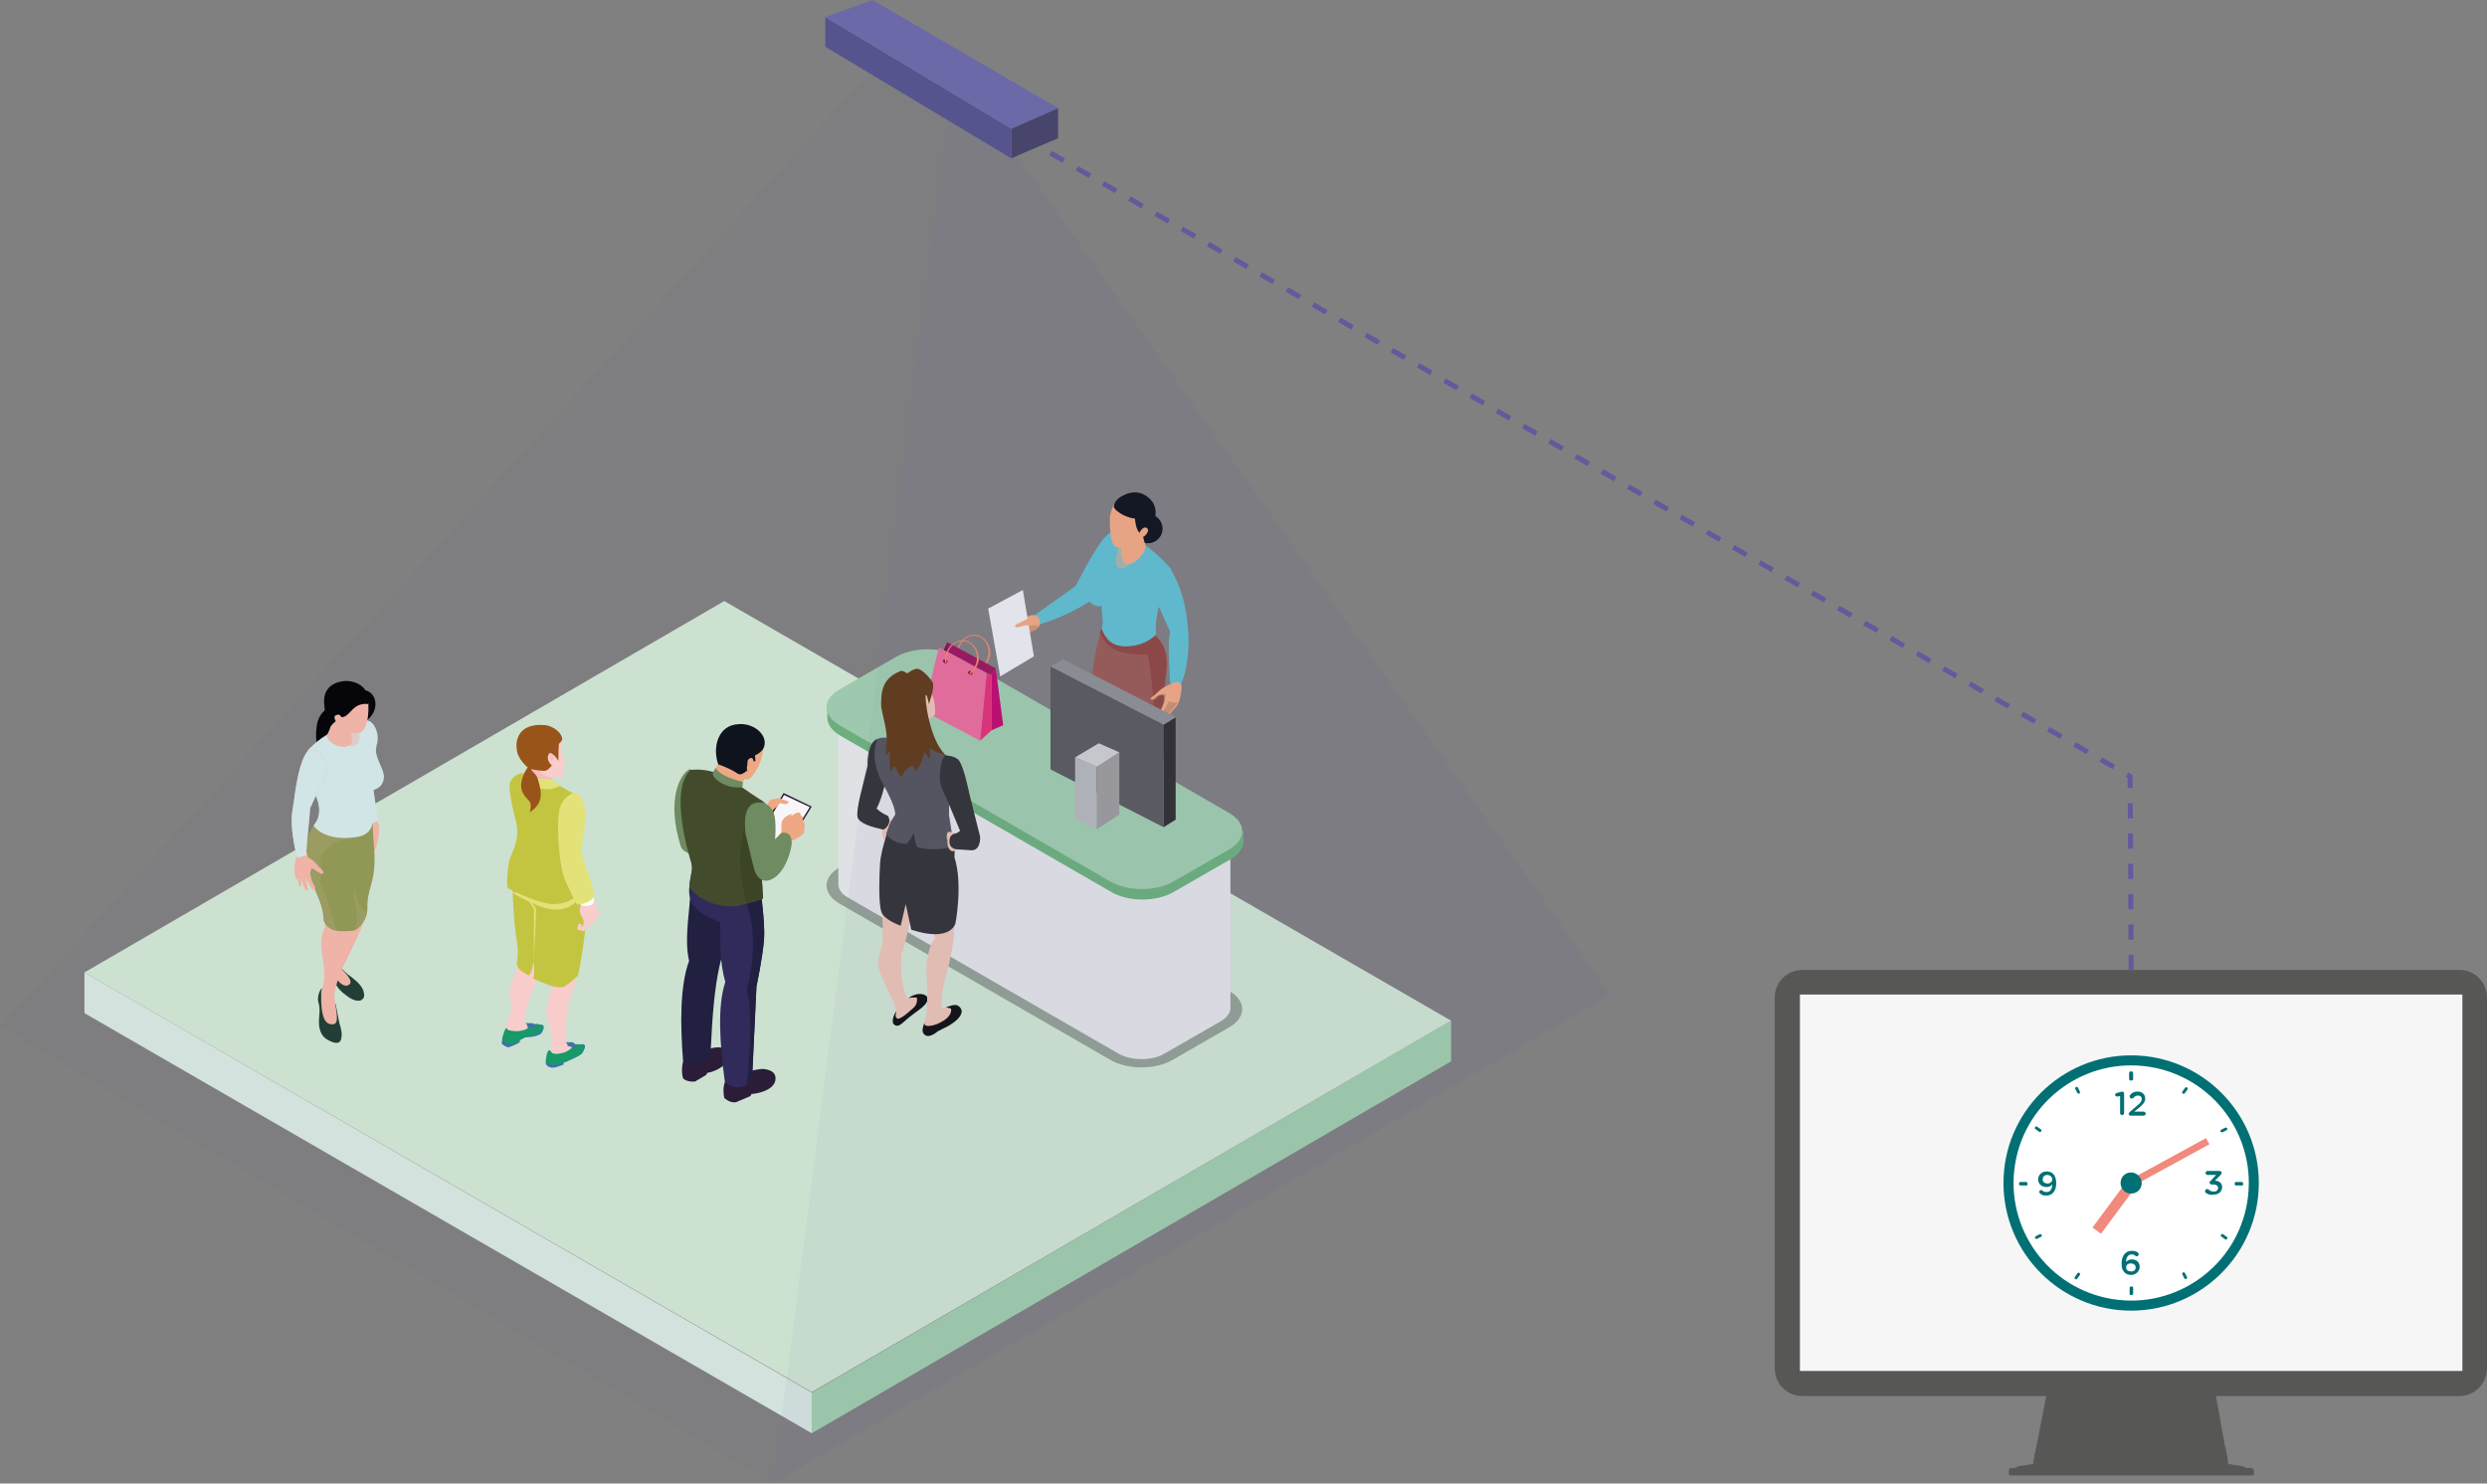 <svg xmlns="http://www.w3.org/2000/svg" xmlns:xlink="http://www.w3.org/1999/xlink" viewBox="0 0 494.8 295.2"><rect x="0" y="0" width="494.8" height="295.2" fill="#808080" stroke="none"/><style>.AT{fill:#f6ac82}.AU{enable-background:new}.AV{fill:#f7b8a8}.AW{fill:#020203}.AX{fill:#f8cdcc}.AY{fill:#f0c7b5}.AZ{fill:#e2e279}.Aa{fill:#0c1017}.Ab{fill:#313134}.Ac{fill:#d7ecea}.Ad{fill:#f6bbba}</style><path d="M288.7 203.1v8.1l-127.2 74v-8.1z" fill="#a2d0ad"/><path d="M161.5 277.1v8.1L16.8 201.6v-8.1z" fill="#d9e9e1"/><path d="M288.7 203.1L161.5 277 16.8 193.5l127.3-73.9z" fill="#d3e8d4"/><path d="M229.9 173c-2.3-.1-1.8-4.1-1.2-6.2.2-.8 1.2-1.1 1.9-.9.8.2 1.2 1.7 1.2 2.5 0 .7.8 4.7-1.9 4.6z" fill="#7b539e"/><path d="M228.6 168.9c-.4-3.3 3.2-3.6 2.8 0-.1 1-.7 1.7-1.4 1.7-.9 0-1.3-1-1.4-1.7zm-10.7-1.3c-1 .8-2.3 1.2-3.6 1.2-.2 0-.4 0-.5-.2-.2-.2 0-.5.1-.8 1.2-1.9 3.4-3.5 4.3-5.6.1-.2.2-.5.4-.6.3-.2.7-.2 1.1-.3.3-.1.7-.3 1-.1s.3.5.4.9c.1.3.2 1.2.4 1.5s.2.7.1 1.1-.5.7-.9.9-.8.3-1.2.5c-.6.4-1.1 1-1.6 1.5z" class="AT"/><path d="M213.8 168.6c.1.1.3.2.5.2 1.3 0 2.5-.4 3.6-1.2.6-.5 1.1-1.1 1.8-1.4.4-.2.8-.3 1.2-.5s.7-.5.9-.9c.1-.3 0-.7-.1-1.1-.1-.3-.2-1.1-.3-1.4v-.1c-.1-.3-.1-.7-.4-.9s-.7.1-1 .1c-.4.1-.8 0-1.1.3-.2.2-.3.4-.4.6-.4.8-1 1.4-1.6 2.1-1 .9-2 2.3-2.8 3.5-.3.2-.5.5-.3.7z" fill="#7b539e"/><g class="AT"><path d="M216 165.5c0 .1 0 .3.1.3.1.1.2.1.3.1 1.1-.1 2.1-.8 3-1.5.5-.4.9-.8 1.3-1.2.2-.3.4-.6.5-.9v-.1c-.1-.3-.1-1-.4-1.1-.3-.2-.7 0-1.1.1s-.9-.1-1.2.1c-.2.2-.1.7-.2.9-.4.8-1 1.6-1.6 2.3-.2.3-.4.5-.5.8-.1-.1-.2 0-.2.2z"/><path d="M217 142.4c0 .5.1 1.1.1 1.8l.1 2c0 .6.1 1.2.1 1.8l.9 14c.6 1.1 2.7 1.3 2.9 0 .2-4.1 1-7.7 1.5-11 .2-1.1.3-2.2.4-3.3.1-.9.1-1.8.1-2.7v-.1c0-.8-.1-1.5-.2-2.2 0-.2-.1-.4-.1-.7l-4.8-3.1c.1.2-1 3.4-1 3.5z"/><use xlink:href="#B"/></g><use xlink:href="#B" fill="#f9ba7f"/><path d="M224.4 145.3c0 .2.1.4.1.6l.6 2.5c0 .2.1.3.2.5l.4 1.9.2.8c1.8 0 3.6-.3 5.4-1.2-.1-.4-.1-.9-.2-1.3-.1-.6-.2-1.3-.4-1.9 0-.2 0-.4.1-.7v-.2l-6.4-1zm-7.3-1.1l.1 2c0 .6.1 1.2.1 1.8 1.2 1.3 3.1 2.5 5.3 3.1.2-1.1.3-2.2.4-3.3.1-.9.1-1.8.1-2.7l-6-.9z" class="AT"/><path d="M217.3 145.9c.7 2 10.6 5.9 13.7 2.9l.9-13.6c.8-4.5.1-6.8-2.2-8.9-.3-.3-.6-.5-.9-.8l-6.9-.3-2.7-.1c-2.4 7.4-2.5 15.6-1.9 20.8z" fill="#9b5b53"/><path d="M219.1 125.1c.7 1.6 1.5 2.8 3.3 3.2s5.2.1 7.2-2.1c2.3 2.2 3 4.5 2.2 8.9l-.9 13.6c-.3.3-.8.6-1.5.9.6-4.7-.1-15.7-1.1-19.4-5.7.2-8.1-1.1-9.5-4.3l.3-.8z" fill="#914640"/><path d="M225.5 105.2c0 1.6 1.3 2.9 2.9 2.9s2.9-1.3 2.9-2.9-1.3-2.9-2.9-2.9-2.9 1.3-2.9 2.9z" class="Aa"/><g fill="#60c2d3"><path d="M205.6 122.6l.9 1.7 1-.3c3.1-1 6.2-2.4 9.2-4.3l4.9-6 .9-1.1-.8-6.9c-1.9 0-4.7 5.2-7.7 10.9l-8.4 6z"/><path d="M207.5 124c3.1-1 6.2-2.4 9.2-4.3l4.9-6c-.2-.6-.8-2-.8-1.9.1.4-4.7 7.1-4.7 7.4l-8.6 4.8z"/></g><path d="M200.2 127.2c-.1.4 0 .6.5.4l.4-.2c-.1.2 0 .2.3.2h.1l4.6-2.3c.5-.3.7-.6.8-.9.1-.4 0-.8-.1-1.2 0 0-.9-1.9-3.2.1l-2.4 2-.1.1c-.3.2-.4.3-.4.3-.3.3-.3.6 0 .7l-.5.4c-.2.1-.3.3 0 .4z" class="AT"/><path d="M201.1 125.3l.4 2.3h.1l4.6-2.3c.5-.3.7-.6.8-.9-1 .4-1.5-.2-1.9-.9-.5-.7-3.3 1.4-3.9 1.8h-.1z" opacity=".15" fill="#1e1e1c" class="AU"/><path d="M203.5 117.4l2.2 13.2-6.7 4-2.4-13.5z" fill="#f1f2f4"/><path d="M206.4 124s-.9.8-2.3.4l-1.4.4c-1 .2-.9-.5-.2-.7 0 0 2-.9 2.6-1.5l1.3 1.4z" class="AT"/><g fill="#60c2d3"><path d="M216.2 118.2c0 1.4 1.3 2.7 3 2.4v.4c0 .9.2 1.9.2 2.8v.3c0 .2 0 .5-.1.7 0 .1 0 .2-.1.3.7 1.6 1.6 2.9 3.3 3.3.5.1 1 .2 1.6.2 1.8 0 4.2-.6 5.8-2.3-.3-2.5.5-5.7 1.4-8.4l1.6-4.7c-1.6-2-3.6-3.7-5.7-5.2-2.1-1.4-3-3.3-5.4-2.4s-2.7 5.6-3.5 7.5c-.9 1.8-2.1 3.1-2.1 5.1z"/><path d="M219.3 124.7c0 .1 0 .2-.1.3.9 2.6 2.6 3.8 5 3.5 1.8 0 4.2-.6 5.8-2.3-.3-2.5.5-5.7 1.4-8.4l-2.2-.6-2.3 3.7c-1.8 3.1-6.5 2.5-6.7-.7l-.9.2v.3c0 1.2.2 2.1.2 2.8v.3c-.1.5-.2.7-.2.9z"/><path d="M232.9 113.2c2 3.4 3.1 7.3 3.4 11.5.5 3.1 0 8.8-1.5 11.8-.4-.4-1-.6-2-.5-.2-4.1-.5-8.2 0-10.3l-3.1-6.9c-2.1-4.8 1.4-7.9 3.2-5.6z"/></g><path d="M229.1 139.2c.2.1.4.1.7-.1.5-.6 1.1-1 1.8-.7.1.2.1.5.1.9v.1c-.2.8-.7 1.8-1.2 2.8-.1.2 0 .3.1.4s.3.1.5 0c0 .3.3.4.6.1l.4-.4c0 .3.4.2.5 0l.7-.9c.5-.4.9-1 1.2-1.6 0-.1.1-.2.1-.3.3-1 .5-2 .5-3-.2-.8-1-1-2-.5l-1.2.6c-1.1.5-1.6 1.3-2.8 2.2-.3.1-.2.3 0 .4z" class="AT"/><path d="M230.4 142.5c.1.1.3.1.5 0 0 .3.3.4.6.1l.4-.4c0 .3.4.2.5 0l.7-.9c.5-.4.9-1 1.2-1.6-.6.2-1.1.1-1.7-.2-.6 1.2-1.5 2.7-2.2 3zm-1.3-3.3c.2.1.4.1.7-.1.5-.6 1.1-1 1.8-.7.1.2.1.5.1.9l.3-1.2c-1.4-.4-2.3.8-2.9 1.1z" opacity=".15" class="AW AU"/><path d="M217.7 120.4c-.3-.1-.6-.4-1-.7.3.3.6.6 1 .7z" opacity=".1" fill="#1e1e1c" class="AU"/><g class="AT"><path d="M226.9 104.9l1 3.7c.2 1.3-2.1 3.8-3.7 3.7-1.1-.2-1.1-2.4-1.2-3.7l3.9-3.7z"/><path d="M226.7 104.9c0 3.7-1.7 9-4 8.1-1.6-.6 0-3.3 0-5.9l4-2.2z" opacity=".5" class="AU"/><path d="M226.5 106.6c-1.1 1.4-2.3 2.6-4.3 2.3-.7-.1-1.4-1.2-1.4-5.5 0-1.5.8-3.2 1.5-4 1-1.2 2.6-1.6 4.2-1.2 2.2.5 3.3 2.2 3 4.4-.4 2.9-1.7 4-3 4z"/></g><path d="M227.3 106.4s-.5-.1-.9-.8-.5-1.5-.6-2.4c-2-.2-4.2-1.7-4.2-2.4.1-.9.7-1.8 2.4-2.5 1.9-.7 3.6-.3 5 1.2 2.1 2.3.2 6.5-1.6 7.2l-.1-.3z" class="Aa"/><path d="M226.8 105.8c.1-.2.3-.4.5-.6s.5-.3.7-.2c.1 0 .1 0 .2.1s.2.2.2.4 0 .3-.1.4c-.1.3-.3.5-.5.7s-.5.3-.8.3c-.1 0-.2 0-.3-.1s-.1-.2-.1-.2c-.1-.3.1-.5.2-.8z" class="AT"/><path d="M220.9 210.9L167 179.8c-3.4-2-3.4-5.2 0-7.2l11.3-6.5c3.4-2 9-2 12.4 0l53.9 31.1c3.4 2 3.4 5.2 0 7.2l-11.3 6.5c-3.4 2-9 2-12.4 0z" opacity=".3" class="AU AW"/><path d="M244.8 167.4l-78-24.6V176c0 .9.6 1.9 1.9 2.6l53.9 31.1c2.5 1.4 6.6 1.4 9 0l11.3-6.5c1.2-.7 1.9-1.7 1.9-2.6v-33.2z" fill="#e7e8e9"/><path d="M231.6 176.5c-2.5 1.4-6.6 1.4-9 0l-53.9-31.1c-2.5-1.4-2.5-3.8 0-5.2l11.3-6.5c2.5-1.4 6.6-1.4 9 0l53.9 31.1c2.5 1.4 2.5 3.8 0 5.2l-11.3 6.5z" fill="#fff"/><path d="M246.6 165.5c-.4-.6-1.1-1.2-1.9-1.7l-53.9-31.1c-3.4-2-9-2-12.4 0l-11.3 6.5c-.9.5-1.5 1.1-1.9 1.7l-.6-.2v2.1c0 1.3.9 2.6 2.6 3.6l53.9 31.1c3.4 2 9 2 12.4 0l11.3-6.5c1.7-1 2.6-2.3 2.6-3.6v-2.1l-.8.2z" fill="#6db27c"/><path d="M220.9 175.4L167 144.3c-3.4-2-3.4-5.2 0-7.1l11.3-6.5c3.4-2 9-2 12.4 0l53.9 31.1c3.4 2 3.4 5.2 0 7.2l-11.3 6.5c-3.4 1.9-9 1.9-12.4-.1z" fill="#a2cfaf"/><path d="M231.5 164.6L209 153.1v-20.5l22.5 11.6z" fill="#595a5c"/><path d="M233.9 163.1l-2.4 1.5v-20.4l2.4-1.5z" fill="#2e2e2e"/><path d="M231.5 144.2l2.4-1.5-22.4-11.5-2.5 1.4z" fill="#8f9194"/><path d="M218.2 165l-4.3-2v-12.3l4.3 1.9z" fill="#b8babc"/><path d="M222.7 162.1l-4.5 2.9v-12.4l4.5-2.9z" fill="#9d9d9c"/><path d="M218.2 152.6l4.5-2.9-4.1-1.8-4.7 2.8z" fill="#d2d2d3"/><path d="M195.3 133.1s-.1 0-.1-.1v-.2c.7-.6 1.2-1.4 1.4-2.3.3-1.8-.6-3.5-2.1-3.9s-3 .5-3.6 2.1c-.2.5-.3 1.4-.3 1.9 0 .1-.1.2-.1.2-.1 0-.2-.1-.2-.1 0-.6 0-1.4.3-2 .7-1.8 2.4-2.7 4-2.3 1.6.5 2.7 2.3 2.4 4.2-.3.9-.8 1.8-1.7 2.5z" fill="#f0866d"/><path d="M196.3 133.9l-1.3 13.5-11.3-6 3.1-12.6z" fill="#ed6e9b"/><path d="M195 147.4l2.3-2.1v-11.1l-1-.3z" fill="#e73075"/><path d="M197.3 145.3l2.3-1-1.5-11.3-.8 1.2z" fill="#c5086f"/><path d="M196.3 133.9l1 .3.8-1.2-9.6-5.2-.7 1.5z" fill="#9d135c"/><path d="M188.5 127.8v1.9l-.7-.4z" fill="#79103f"/><path d="M193.5 133.9c0 .2-.2.4-.4.4s-.4-.2-.5-.4.2-.4.4-.4c.3 0 .5.2.5.4zm-5-2.3c0 .2-.2.4-.4.4s-.4-.2-.5-.4.2-.4.4-.4c.3 0 .5.2.5.4z" fill="#821528"/><path d="M193 134.2s-.1 0-.1-.1v-.2c.7-.6 1.2-1.4 1.4-2.3.3-1.8-.6-3.5-2.1-3.9s-3 .5-3.6 2.1c-.2.5-.3 1.4-.3 1.9 0 .1-.1.2-.1.2-.1 0-.2-.1-.2-.1 0-.6 0-1.4.3-2 .7-1.8 2.4-2.7 4-2.3 1.6.5 2.7 2.3 2.4 4.2-.3.9-.8 1.8-1.7 2.5.1-.1 0 0 0 0z" fill="#f0866d"/><path d="M181.6 198.1c-.4.1-1 .7-1 .7l-2.4 2.6s-1 1.6-.4 2.4c.6.6 1.2.2 1.6-.1s1.3-1.2 2.3-1.9c1-.8 3.1-2 2.8-3.2 0-.6-1.3-1.2-2.9-.5z" fill="#0c0d0d"/><path d="M176.7 162.8l-1.2 2s-.1 1.6.2 2c.2.4.9.2.9.2s1.4-3.3 1.2-3.6c-.4-.3-1.1-.6-1.1-.6z" class="AY"/><path d="M174.4 160.9c1-1.9 1.6-4.6 1.6-4.6l-1.3-9.3c-2.3.6-2.1 5.4-2.1 5.4-.9 3.9-2.3 8.5-2 10.2.4 1.3 3 2 4.8 2.4 0 0 .5.4 1.3-.8.6-1.1-.1-1.9-.1-1.9s-1-.3-2.2-1.4z" class="Ab"/><path d="M190.3 200c-1-.2-3 .9-3 .9l-3.4 2.7s-.5 1.1-.3 1.8c.8 1.8 3-.2 3-.2l2-1s2.2-1.2 2.6-2.4c.5-1-.5-1.7-.9-1.8z" fill="#0c0d0d"/><path d="M185.6 184.8l.4 2s-.9.6-1.5 3.9c-.5 2.4.2 4.8-.1 10.4-.1 1.7-.6 2.2-.5 2.6.1.5.7.5 1.3.4.7-.1 1.4-.3 2.7-1.1 1.7-1.2 1.3-2.3 1.3-2.3s-.9-.4-1.7-.1l-.2.1s.1-.9 0-1.6c.5-4.9 1.4-5.2 2.5-12.6v-2.9l-4.2 1.2zm-5 13.9c-1.8-3.3-1.3-8.4-1.2-9.1.5-.3 1.3-5.6 2.8-10.4-.1-.2-5.5.2-7 .8.6 2.2.4 7.9.4 7.9s-1 2.6-.9 4c.2 2.5 3.5 7.6 3.6 9.2 0 .2 0 .4-.1.8s.2.9.6.8c1-.3 2.5-1.8 3-2.2.9-.9.6-2 .6-2s-1.4-.1-1.8.2z" class="AY"/><path d="M189.8 168l-8.2-3.4-4.3-1.2s-2 5.4-2.2 8.3-.3 7.8.2 9.6c.4 1.4 2.5 2.4 3.9 2.9l1-4.3 1.1 5.1c8 2.6 8.8-1.3 8.8-1.3s1.5-7.8-.2-13.1c.1-1.5-.1-2.6-.1-2.6z" class="Ab"/><path d="M189 150.5c-1.9-.5-3.4-1.8-3.4-1.8s-3.1.9-4.9 0c-1.7-.9-1.6-1.5-1.6-1.9-1.4.3-4.3-.5-4.6.5-1.2 3-.1 6.6 1.5 9.3.3.5 2.2 4 2.1 5.5-1.2 1.7-1.8 3.9-1.8 3.9s1.2 1.9 4.1 1.9c.8-.8 1.4-2.2 1.4-2.2s.2 1.5.6 2.8c2.9 1.1 7.4 0 7.4 0l-1-6.4c0 .1.2-12 .2-11.6z" fill="#53545a"/><path d="M188.5 165.7c-.1.3-.3.8 0 1.5-.1 1 .2 1.5.4 1.8.4.5.8.4 1.1.3.6-.3.7-.9.7-.9l-.5-2.6c0 .2-1.4-.6-1.7-.1z" class="AY"/><path d="M192.8 157.7s-1.1-5.6-2.2-6.6c-1.2-.9-2.5-.7-2.5-.7s-.8 0-1.1 3.5c-.2 2.1.5 3.2 1.2 4.7l2.8 6.7s-.4.5-1.1.6c0 0-1.1.2-1 1.6 0 1.4 1.4 1.5 1.4 1.5l3 .2c1.9 0 1.7-2.7 1.7-2.7l-2.2-8.8z" class="Ab"/><path d="M182.1 137.2l2.3 6c1-.3 1.6-1 1.6-1 .3-2.8-.9-4.7-.9-4.7l-3-.3z" class="AY"/><path d="M184.2 138.3c.3-.1.6 1.8.6 1.8s1.3-3.4.7-4.4-2-2.4-2.8-2.6-2.2.9-2.2.9-1.1-.8-1.5-.4c-4 1.6-3.6 5.1-3.7 6.4-.1 1.4 1.2 4.7 1.1 7.2.1.5-.4 2.5 0 3.1.3-.7.7-.7.7-.7s-.4 2.3.2 4c0 0 .3-1.2.8-1 .3.5.6 1.2 1.1 2.1.5-1 1.8-2.3 2.2-2.3.6-.1.6 1.1.6 1.1 1.5-1.2 1.9-3.8 1.9-3.8s.5.4 1 1.4c.3-1.4.1-2 .1-2.3 1.1 1 3.1 1.4 3.1 1.4-3.3-3.1-4.2-11.8-3.9-11.9z" fill="#613a14"/><path d="M74 154.9l.9-6.5c1-2.8-1.2-6.6-3.4-4.4-1.1 2.2-1 6.7-.8 11.3-.1 2.8 1 5.4 2.6 8.9l1.9-.8-1.2-8.5z" class="Ac"/><path d="M75.2 163.4l-1.9.8s0 .1.1.1l1.1 5.3c.6-1.7 1-3.4.9-5.1-.1-.4-.2-.8-.2-1.1z" class="AV"/><path d="M69.2 138.2c2.4.4 2.9 3.3 3.8 5.1 3.6-2.8 1.1-8.2-3.8-5.1z" class="AW"/><path d="M66.2 194.7c.5 1.2 1.2 2.2 2.2 3 1.2 1 2.3 1.6 3.3 1.4.9-.4.9-1.1.5-2.2-.5-1.1-1.7-2.1-3-3l-1.4-1.3c0 .1-1.6 2.1-1.6 2.1z" fill="#213d31"/><path d="M72.8 182.3c-1 2.9-2.8 6.6-4.8 10.6 0 0 2.5 2.2 1.5 3-1.5 1.2-3.5-2.5-3.5-2.5l2.9-10.2 3.9-.9z" class="AV"/><path d="M64.2 196.6l-.1.1c-.4 0-1 1.5-.8 2.6.6 1.7 0 3 .2 4.9.2 1.2.6 2 1.5 2.6 1.5.9 2.7 1.1 2.9-.2.2-.9 0-1.8-.4-3.1l-.7-3.6-2.6-3.3z" fill="#213d31"/><g class="AV"><path d="M66.4 203.8c-2.1.3-2.4-2.3-2.5-4.6v-1.9c1.9-4.7-1.4-8.9.8-12.9l-.3-1.7-.8-4.4 5.4-.6 1 4.9.3 2.9c-.6 3.9-3.2 8.3-3.8 12.5.1 2 1.2 5.6-.1 5.8z"/><path d="M67 185.1c-2.5 2-.3 10.3-3 14.1v-1.9c1.9-4.7-1.4-8.9.8-12.9l-.3-1.7c1.1 1.1 2.5 2.4 2.5 2.4z"/></g><path d="M74.5 170.1c.2 5.8-1.5 6.6-1.4 10.6 0 .3 0 .6-.1 1-.3 1.4-1.3 2.8-2.4 3.4-.1.1-.2.1-.4.1-1.2.1-2.4.2-3.3 0-1.1-.2-2-.8-2.5-2 0-4.3-3.2-7.3-3.6-12.9-.1-2.4.4-4.7 2-6.4h1.9l9.4-.1.4 6.3z" fill="#949b53"/><path d="M63.7 175.9c2 3 2.1 7.1 3.4 9.2H67c-1.1-.2-2-.8-2.5-2 0-4.3-3.2-7.3-3.6-12.9-.1-2.4.4-4.7 2-6.4h1.9l5.2 2.8c-2.9.7-5.4 1.8-6.4 4.6l.4 1.8-.3 2.9z" fill="#9da05f"/><path d="M68.1 140.4c-3.4-.3-4.9 2.1-5.1 4.2-.4 2.9.2 4.1 1.2 5.6.7 1.1 2.7 2.8 2.7 2.8 1.2-5.6-1.5-8.9-.5-10.6.5-.9 1.8-1.3 1.8-1.3l-.1-.7z" class="AW"/><g class="Ac"><path d="M73.5 157.3c-.3 2.2-.1 4.3.6 6.3-.2 1.4-1 2.4-2.8 2.8-4 .7-7.3-.1-8.9-2.2 1.4-1.5 1.4-3.7.5-5.8-.7-1.2-1.2-2.4-1.4-3.8-.4-1.7-.4-3.4-.3-5.3 1.9-1.9 3.9-3.5 6.1-4l5-1.9c1.5.2 2.7 2.9 2.3 4.9.2 3.1 1.7 4.4 1.8 6.3-.1 1.6-1.1 2.6-2.9 2.7z"/><path d="M74.1 163.7c-.2 1.4-1 2.4-2.8 2.8-4 .7-7.3-.1-8.9-2.2 1.4-1.5 1.4-3.7.5-5.8-.7-1.2-1.2-2.4-1.4-3.8l2.3-.1c1.4 3 2 6.1 5 5.5 2.1-.4 2.7-2.1 2.2-4.2.6.7 1.8 1.5 2.5 1.4-.3 2.2-.2 4.4.6 6.4z"/></g><g class="AV"><path d="M65 146.3c.7-1.1.9-2.2 1-3.5l3.9.3-.1 2.8c1.6 4.1-4.4 3-4.8.4z"/><path d="M67.5 143.6c.3 2.3 1.1 5.8 3.2 4.7 1.2-.6.8-2.6.5-4.3l-3.7-.4z" opacity=".5" class="AU"/><path d="M65.9 143.5c-2.2-3.7-1.1-6.9 1.9-7.6 3.3-.8 5.5 1.6 5.5 4.5.1 3.1-.7 5.2-1.8 5.4-1.9.3-3.3-.5-3.9-1.8l-1.7-.5z"/></g><path d="M65.4 144l-.1 1.6c.6-1.8 1.5-1.8 1.6-2.3l.1-1 .9.4c1.8.1 2.1-3 5.4-2.6.3-3-1.9-4.6-4.6-4.6-3.3.3-4.4 2.2-4.2 4.6.1 1.4.3 2.7.9 3.9z" class="AW"/><path d="M68 143.7c.2-.5.2-.4.1-.6-.2-.6-.6-1-.9-.9-.2.1-.5.1-.6.3-.1.3 0 .6.1.8s.2.4.3.5.4.3.6.2c.1 0 .3-.1.4-.3z" class="AV"/><g class="AT"><use xlink:href="#C"/><use xlink:href="#D"/></g><use xlink:href="#C" class="AV"/><use xlink:href="#D" class="Ac"/><path d="M73 181.7c-.3 1.4-1.3 2.8-2.4 3.4l.3-1.2c.4-2.8-.8-5.3-.3-6.9.1 1.1.4 1.9.8 2.9.4.8 1 1.2 1.6 1.8z" fill="#9da05f"/><path d="M154.8 162.4l-2.5-.2.3-.8 1.6-1.1z" class="AT"/><path d="M150.6 166.5l5.3-8.7 5.6 2.7-5.3 8.6z" fill="#291933"/><path d="M156.5 168.1l-5.1-2.4 4.6-7.5 5.1 2.4z" fill="#fff"/><g class="AT"><path d="M156.1 160l-1-.2c-.4.8-.9 1.1-1.6 1.3l-.5.2c-.2-.5-.4-.7-.4-.8.1-.7.5-1.3.9-1.4l1.5-.3 1.9.7c0 .3-.2.5-.8.5zm4 4.1c0 .3-.1.5-.1.7v.6c0 .5-1.1 1.2-1.5 1.4l-1.4.7-1.7 1.5-.4-.6-.8-1.3 1.3-1.6c-.1-.8-.1-1.5.1-2.2l.7-.8 1.2-.6-.1.5s.5-.4 1-.6c.2-.1.6-.2.8 0 .1.1.1.3.1.4.1.1.4.3.4.4.1.1 0 .5 0 .6.1.4.4.6.4.9z"/><path d="M157.4 162.2l-1.2 1.1 1.2-.7zm2.6 3v.2c0 .5-1.1 1.2-1.5 1.4l-1.4.7-1.7 1.5-.4-.6c.7-.5 1.4-1.2 1.8-1.8 1.3.1 2.8-.4 3.2-1.4z"/></g><path d="M150.3 168.9c-3 1.6-14 2.7-14.9-.6-2.8-9.1-.2-14.3 1.9-15.3 0 .1 14 16.2 13 15.9z" fill="#6f8e5e"/><path d="M154.3 214.6c0-1.2-.9-1.7-2.4-1.9-1.2 0-2.9.5-5.1 1l-2.5 1.4c-.5 1.3-.4 2.4-.2 3.4.7.6 1.6 1 2.4.8l2.8-1.2.2-.4c2.3-.2 4.8-1.2 4.8-3.1zm-9.1-4.9c0-1-.9-1.2-2.2-1.3-2.4 0-2.5 1.2-4.8 1.2l-2.2 1.3c-.4 1.3-.4 2.6-.1 3.7.7.6 1.7.7 2.4.6l2.2-1.3.2-.4c2.2-.4 4.5-1.9 4.5-3.8z" fill="#291933"/><path d="M137.3 175.5l8.1 3.4c0 1.4 0 2.8-.2 3.8-.5 3.7-2 9.3-2 9.3-1.1 4.8-1.5 10.7-1.8 17 0 2.2-3.4 4.2-5.5 2.1-.6-7.6-.6-15 1.2-19.9-.9-3.9-.1-8.3.2-12.7-.1-.7.2-2.9 0-3z" fill="#201d3c"/><path d="M152 187c-.3 3.7-1.5 9.3-1.5 9.3l-.8 16.9c.2 1.1-.3 2-1.1 2.6-1.2.9-3.1.8-4.4-.6-1-7.6-1.5-14.9.1-19.8-1.1-3.9-1-7.5-1-11.9-2.5-1-6.3-2.5-6.2-6.4.1-1.5.3-2.9.7-4.4.1-.3.1-.5.2-.8.1-.2.1-.4.2-.6 1.4 2.8 5.8 4.5 10.6 3.9.2 0 .4-.1.6-.1l1.5-.3s0 .3.1.7.1.9.2 1.5c.5 2.8 1 7.5.8 10z" fill="#2e2957"/><path d="M152 187c-.3 3.7-1.5 9.3-1.5 9.3l-.8 16.9c.2 1.1-.3 2-1.1 2.6.7-7.1 1.1-13.8 0-19 1.6-5.9 1.7-12.6-.1-17.1 0-1.8.8-2.9.5-4.2.7-.2 1.4-.5 2.1-.8-.1.1 1.2 8.6.9 12.3z" fill="#201d3c"/><path d="M137.5 171.6c.2.9.2 1.8 0 2.6s-.3 1.6-.3 2.4c1.6 2.3 5.7 4.3 9.9 3.6.2-.1.8-.2 1.4-.4h.1c.5-.1 1-.3 1.5-.4.1 0 .1 0 .2-.1.2-.1.3-.1.5-.1.2-.1.4-.1.6-.2.1 0 .1-.1.2-.1s.1 0 .2-.1l-.2-3.5c.3-3 .3-4.3.4-8.1v-.4c0-.4 0-.8.1-1.2 1.3-5.2.4-5.8-1-6.6-4.5-2.8-7.9-6.4-13.7-5.8-4.5 4.1 0 18 .1 18.4z" fill="#414c27"/><g class="AT"><path d="M148.7 151.3c.3-.3-.1-1.1-.5-1.1-.4-.1-.7.5-.7.9-.1.5 0 .8.3 1.2s.8 0 .9-.4c.1-.3-.2-.4 0-.6z"/><path d="M142 153.5l2-3.4 5.4 2.6-2.1 3.9c-1.9-.1-5.9-1.8-5.3-3.1z"/><path d="M147.6 154.4s.7 1.3 1.8.3 2.9-4.4 2.3-7c-.6-2.7-5.1 1-5.1 1l1 5.7z"/></g><path d="M142.9 152.1s2.2.7 3.8 1.8c.4.3.9.2 1.3-.1l.7-.5.5-1.5 1.1-.4-.1-1.1c.6-.2 1.1-.6 1.6-1.2 1.4-2.5-1.6-5.3-4.9-5-4.1.2-5.2 4.7-4 8z" class="Aa"/><path d="M149.9 151.8c0-.2.1-.3 0-.5s-.1-.3-.2-.4c-.2-.2-.6 0-.8.2s-.2.6-.2.9c0 .2 0 .4-.1.6v.5c0 .1.2.3.4.3.1 0 .3-.1.3-.2s.1-.2.2-.4c.2-.3.3-.6.4-1z" class="AT"/><path d="M148.5 179.7h.1c.5-.1 1-.3 1.5-.4.1 0 .1 0 .2-.1.2-.1.3-.1.5-.1.2-.1.4-.1.6-.2.1 0 .1-.1.2-.1s.1 0 .2-.1l-.2-3.5c.3-3 .3-4.3.4-8.1l-3.8-3.2c-1.3 5.5-1.3 9.6.3 15.8z" fill="#3a441f"/><path d="M152.2 159.8c1.9 1.2 2.1 2.5 2.1 5.5l-.1 1.7 1.4-1.3c1.4-.1 2 .6 1.9 2.4-.5 2.9-1.9 6.1-4.3 7-1.3.5-2.7-.1-3.3-2.7l-1.6-6.6c-.4-4.4.5-6.7 3.9-6zm-10.3-6.2l.5-.8c.4.9 2.1 2 5.4 2.8l-.1 1c-2.9.6-6.5-1.8-5.8-3z" fill="#6f8e5e"/><g fill="#575756"><path d="M448.1 292.2l-4.7-.8h-38.9l-4.7.8c-.1 0-.2.2-.2.3v.9c0 .1.1.2.2.2h48.3c.1 0 .2-.1.2-.2v-.9c0-.2-.1-.3-.2-.3z" opacity=".1" class="AU"/><path d="M446.8 291.9l-3.5-.6h-38.8l-3.5.6z"/><path d="M402.1 291.7c-.1 0-.7.2-.7.2l-1.2.7c0 .1.2.1.3.1l47.1-.1-1.2-.7c0-.1-.6-.2-.7-.2h-43.6z"/><path d="M448.1 292.2l-.4-.1h-47.4l-.4.1c-.1 0-.2.2-.2.3v.9c0 .1.1.2.2.2h48.3c.1 0 .2-.1.2-.2v-.9c-.1-.2-.2-.3-.3-.3zm-40.6-16.5h33l2.8 15.6h-38.8z"/><path d="M441.1 280.8l-.6-3.1h-33l-.6 3.1z"/><path d="M441.3 281.9l-.6-3.3h-33.4l-.6 3.4z"/><path d="M441.5 283l-.7-3.5-33.7.1-.7 3.7zm-36.6 6.1l-.4 2.2h38.8l-.7-2.4z"/><path d="M405.1 288.3l-.5 2.6 38.7-.1-.7-2.5z"/><path d="M405.2 287.6l-.5 2.9 38.5-.1-.5-2.7zm84.1-9.8H358.6c-3.1 0-5.5-2.5-5.5-5.5v-73.8c0-3.1 2.5-5.5 5.5-5.5h130.7c3.1 0 5.5 2.5 5.5 5.5v73.8c0 3-2.5 5.5-5.5 5.5z"/><path d="M488.9 277.5H359c-3 0-5.5-2.5-5.5-5.5v-73.1c0-3 2.5-5.5 5.5-5.5h129.8c3 0 5.5 2.5 5.5 5.5V272c0 3-2.4 5.5-5.4 5.5z"/><path d="M488.5 277.1h-129c-3 0-5.4-2.4-5.4-5.4v-72.4c0-3 2.4-5.4 5.4-5.4h129c3 0 5.4 2.4 5.4 5.4v72.4c0 3-2.4 5.4-5.4 5.4z"/></g><path d="M358.1 197.9h131.8v74.9H358.1z" fill="#f6f6f6"/><path d="M424 260.8c-14 0-25.4-11.4-25.4-25.4S410 210 424 210s25.4 11.4 25.4 25.4-11.4 25.4-25.4 25.4zm0-46.7c-11.8 0-21.4 9.6-21.4 21.4s9.6 21.4 21.4 21.4 21.4-9.6 21.4-21.4-9.6-21.4-21.4-21.4z" fill="#007074"/><circle transform="rotate(-80.781 424.005 235.393)" cx="424" cy="235.4" r="23.4" fill="#fff"/><g fill="#f1897c"><path d="M416.322 244.25l7.789-10.533 1.688 1.249-7.79 10.532z"/><path d="M423.45 234.9l15.45-8.43.67 1.229-15.45 8.43z"/></g><path d="M421.8 218.1l-.5.1h-.1c-.2 0-.4-.2-.4-.3 0-.2.1-.3.3-.4l.7-.2c.2 0 .3-.1.4-.1.2 0 .4.2.4.4v3.9c0 .2-.2.4-.4.4s-.4-.2-.4-.4v-3.4zm2 3.1l1.4-1.2c.6-.5.9-.8.9-1.3s-.3-.7-.8-.7c-.4 0-.6.2-.9.5-.1.1-.2.1-.3.1-.2 0-.4-.2-.4-.4 0-.1 0-.2.1-.3.4-.5.8-.7 1.5-.7.9 0 1.5.6 1.5 1.4 0 .7-.4 1.1-1.2 1.8l-1 .8h1.9c.2 0 .4.2.4.4s-.2.4-.4.4h-2.6c-.2 0-.4-.1-.4-.4.1-.2.2-.3.3-.4zm15 16.1c-.1-.1-.1-.2-.1-.3 0-.2.2-.4.4-.4.1 0 .2 0 .3.1.3.3.6.4 1.1.4s.8-.3.8-.7c0-.5-.4-.7-1.1-.7h-.2c-.2 0-.4-.2-.4-.4 0-.1 0-.2.2-.3l1.1-1.2h-1.7c-.2 0-.4-.2-.4-.4s.2-.4.4-.4h2.4c.2 0 .4.1.4.4 0 .2-.1.3-.2.4l-1.1 1.1c.7.1 1.4.4 1.4 1.3s-.7 1.5-1.6 1.5c-.8.2-1.3-.1-1.7-.4zm-16.1 15.9c-.4-.4-.6-.8-.6-1.8 0-1.4.7-2.5 2-2.5.5 0 .9.1 1.2.3.1.1.2.2.2.4s-.2.4-.4.4c-.1 0-.1 0-.2-.1-.3-.2-.5-.3-.8-.3-.7 0-1.1.6-1.1 1.5.2-.2.6-.5 1.1-.5.9 0 1.6.5 1.6 1.5 0 .9-.8 1.6-1.7 1.6-.6 0-1-.2-1.3-.5zm2.2-1c0-.5-.4-.8-1-.8s-.9.4-.9.8c0 .5.4.8 1 .8s.9-.3.9-.8zm-19-14.7c-.1-.1-.2-.2-.2-.3 0-.2.2-.4.4-.4.1 0 .2 0 .2.1.3.2.5.3.9.3.7 0 1.1-.6 1.1-1.5-.2.3-.6.5-1.1.5-1 0-1.7-.6-1.7-1.5s.7-1.6 1.7-1.6c.6 0 1 .2 1.3.5s.6.9.6 1.8c0 1.5-.7 2.5-2 2.5-.5 0-.9-.1-1.2-.4zm2.4-2.8c0-.5-.4-.9-1-.9s-.9.4-.9.9.4.8 1 .8c.5 0 .9-.4.9-.8zm-4.9.9c0 .2-.1.3-.3.3H402c-.2 0-.3-.1-.3-.3v-.1c0-.2.1-.3.3-.3h1.1c.1 0 .3.1.3.4zm21-20.9c0 .2-.1.3-.3.3h-.2c-.2 0-.3-.1-.3-.3v-1.1c0-.2.1-.4.3-.4h.2c.2 0 .3.2.3.4v1.1zm21.9 20.9c0 .2-.1.3-.3.3h-1.1c-.2 0-.3-.1-.3-.3v-.1c0-.2.1-.3.3-.3h1.1c.1 0 .3.1.3.4zm-21.9 21.8c0 .2-.1.3-.3.3h-.1c-.2 0-.3-.1-.3-.3v-1.1c0-.2.1-.3.3-.3h.1c.2 0 .3.1.3.3v1.1zm-11.6-3.3c-.1.1-.1.3.1.4.1.1.3.1.4-.1l.5-.7c.1-.1.1-.3-.1-.4-.1-.1-.3-.1-.4.1l-.5.7zM405 246c-.1.1-.2.3-.1.4.1.1.3.2.4.1l.8-.4c.1-.1.2-.3.1-.4-.1-.1-.3-.2-.4-.1l-.8.4zm.3-21.8c-.1-.1-.3-.1-.4.1-.1.1-.1.3.1.4l.7.5c.1.1.3.1.4-.1.1-.1.1-.3-.1-.4l-.7-.5zm8.1-7.8c-.1-.1-.3-.2-.4-.1-.1.1-.2.3-.1.4l.4.8c.1.1.3.2.4.1.1-.1.2-.3.1-.4l-.4-.8zm21.8.4c.1-.1.1-.3-.1-.4-.1-.1-.3-.1-.4.1l-.5.7c-.1.1-.1.3.1.4.1.1.3.1.4-.1l.5-.7zm7.8 8.1c.1-.1.2-.3.1-.4-.1-.1-.3-.2-.4-.1l-.8.4c-.1.1-.2.3-.1.4.1.1.3.2.4.1l.8-.4zm-.3 21.7c.1.1.3.1.4-.1.1-.1.1-.3-.1-.4l-.7-.5c-.1-.1-.3-.1-.4.1-.1.1-.1.3.1.4l.7.5zm-8.1 7.8c.1.1.3.2.4.1.1-.1.2-.3.1-.4l-.4-.8c-.1-.1-.3-.2-.4-.1-.1.1-.2.3-.1.4l.4.8zm-8.5-19c0 1.2-.9 2.1-2.1 2.1s-2.1-.9-2.1-2.1.9-2.1 2.1-2.1c1.1 0 2.1 1 2.1 2.1z" fill="#007074"/><path d="M424 193l-.2-38.5-218-125.9" fill="none" stroke="#625a9d" stroke-width=".999" stroke-linejoin="round" stroke-miterlimit="3.995" stroke-dasharray="3.016,3.016"/><g fill="#625a9d" class="AU"><path d="M0 204.2l153.8 91 35.4-276.4-13.1-7.8z" opacity=".05"/><path d="M153.8 295.2l166.6-97.3L196.9 23.3l-7.7-4.5z" opacity=".1"/></g><path d="M201.2 31.5l9.3-4v-6l-9.3 4.1z" fill="#47456b"/><path d="M201.2 31.5l-37-22.2V3.4l37 22.2z" fill="#55548e"/><path d="M164.2 3.4l37 22.2 9.3-4.1L173.6 0z" fill="#6c69a8"/><path d="M115.8 209.6c-.4.6-3.7 1.9-3.7 1.9s.1.4-.1.4l-1.5.5c-1.2.2-1.7-.3-1.9-.7v-.7c.1-.1.6-.2 1.2-.2.2 0 .7-.2 1.2-.4.1 0 .2-.1.4-.2.9-.4 1.9-1 2.4-1.4l.3-.3c.4-.5 3.6-1.8 1.7 1.1z" fill="#3d6fb5"/><path d="M109.8 207.7s-.6 2.8-.3 2.8 2.5.2 3.5-.4c1.1-.6 2.1-2.5 2.1-2.5H113l-3.2.1z" class="AX"/><path d="M115.8 209.5c-.5.7-3.6 1.9-4.9 2.3-.1 0-.3.1-.4.1-.9.1-1.7-.2-1.9-.6v-.1c0-.5.2-2.4.8-2.2.1 0 .1 0 .1.1.2.2.2.6 1.1.6.3 0 .6 0 .9-.1.9-.1 2.1-.7 2.4-1.4.2-.4-.3-.2-.5-.3h-.1c.6-.1 2.2-.2 2.6 0 .6 0 .4.8-.1 1.6z" fill="#179968"/><g class="AX"><path d="M115.4 186.7c-.3 5.7-.6 8.8-1.5 10.5-1.5 2.8-1.3 10.1-1.5 10.3l.7.1c-.3.3-.9.5-1.7.8 0 0-.1 0-.1.1-.7.3-1.7.5-1.7 0 .4-5.2-1-5.3-.9-7.3s.9-3.7 1-4.7c.1-.8-1.9-12.8-1.9-12.8s-2.2-2.8-2-4.3c.2-2 .3-4.6.3-4.6l9.4 1.5c0-.2.2 6.4-.1 10.4zM105.1 205c-.1.3-.3.7-.8 1-.3.2-.7.3-1.2.4-1 .1-2.2 0-2.4 0l-.1-.1c-.1-.2 0-1 .1-1.7v-.3c.1-.4.1-.8.1-.8l1.8-.7c.7-.2 1.4-.4 1.4-.2 0 .5.1.8.1.8l.4.2 1 .1c.2.2-.3.8-.4 1.3z"/><path d="M107.4 193.8c-.8 2.2-3.3 6.7-3 9.8.1.4-.9.7-1.5.9-.1 0-.1 0-.2.1-.8.2-1.5 0-2-.3-.2-.1.9-2.4 1-3.5.2-1.2-1-3.7.8-7.2.8-1.5 1.4-10.7.3-14s.3-6.7.4-6.8l2 .9 2.9 1.3.1 8.3c.4 2.2 0 8.3-.8 10.5z"/></g><path d="M107.9 205.3c-.4 1-2.9 1.1-3.2 1.1s-1.3.6-1.3.6v.4c-.6.4-2.2 1.1-2.4 1-.6-.2-1.2-.7-1.2-.8s.1-.3.1-.6l.2-.6.5-.1 2.4-.5 1-.2s.4-.3 1-.6c.9-.5 2.3-1.1 2.7-1.1.2 0 .3.1.4.2s.2.4-.2 1.2z" fill="#3d6fb5"/><path d="M108 204.8c-.3.8-1.6 1.2-2.9 1.4-.8.1-1.4.6-2 1 0 0-.1 0-.1.1-.3.2-.7.5-1.1.5h-.4c-.7 0-1.3-.4-1.5-.8-.1-.1-.1-.2-.1-.3.1-.5.5-1.8.7-2 .1-.1.1-.1.2-.1s.2.3.2.3c.4.2 1.1.3 2 .3 1-.1 2-.4 2.1-.8 0-.1-.2-.6.1-.5.4.1 1.2-.3 2-.1.2.1.4.1.5.2.4.1.4.5.3.8z" fill="#179968"/><path d="M102.6 173.5s-.6 1.3-.6 3.4.3 6.8.6 8.8c1 5.9-.2 5.3.4 6.7.3.8 2.2 1.7 2.2 1.7s.4-.3.7-1.5l.3-1.4.1 2c0 .9-.2 1.5-.2 1.5s5 2.6 6.4 1.5c1.5-1.1 2.5-2.1 2.5-2.1s2.5-11.5 1.3-15.9-2.2-4.6-2.2-4.6h-11.5v-.1z" fill="#c3c541"/><path d="M106.6 180.7c-.2-.3-1.7-2-1.9-3.4-.2-.9.1-2.5.4-3.6-.4 1-.7 2.3-.7 3.3 0 1.8 1.5 3.1 1.8 3.8.1.2 0 10.3 0 10.3s.6-10.1.4-10.4z" class="AZ"/><path d="M112.8 159.3c-.2-.1-3.2 3.2-5.8 1.5l-.2-4c-3.1-1.8-2.8-2.3-1.2-3.3.6-.3-.2-3.2.3-3.3.4 0 3.5 1.9 3.5 1.9l.6 3.5c0 .6 2.5 1.8 2.7 2s-.3.5-.1.9l.2.8z" class="Ad"/><path d="M101.9 177.6s5.3 3.4 8.7 3.4c4.8 0 5.3-4.4 5.3-4.4l-14 1z" class="AZ"/><path d="M113.5 167.3c-.6 1.7 0 2.1.8 3.7.8 1.7 1.6 5.1 1.6 5.1s-.9 3.8-5.7 3.8c-3.4 0-9.2-3.2-9.2-3.2s-.4-1.3.3-5.3c.3-1.6 2.4-4.2 1.3-8.2-.7-2.5-1.5-6.6-1.1-7.6.7-1.4 2-1.8 3.2-1.9 1-.1.3.4 2.1 1.6 3.1 1.9 3.2.3 3.2.3l5.3 3c.3.3-.6 1.5-.5 2.4v1c0 .9-1.1 4.7-1.3 5.3z" fill="#c3c541"/><path d="M112.1 150.4c.4 1.3.3.5 0 2.9 0 .3.4 1.5-1.1 1.4h-.8c-.7 0-1.1 0-1.6-.3-.1-.1-.3-.1-.4-.2-.2-.1-.6-.5-1.1-1.1-1.3-1.6-2.9-4.5-2.4-5.6.4-.8 2.4-.9 4.1-.9l2.5.2.1-.1s.6.9.4 2.1c.1 1.3-.1.3.3 1.6z" class="AX"/><path d="M110 150.1s-.3-.7-.7-.5c-.3.2-.6.6-.5 1.2s.4 1.3.8 1.3.5.1.7-.2.1-.7.1-.7l-.4-1.1z" fill="#f6b7b6"/><path d="M110.2 150.1s-.3-.7-.7-.5c-.3.2-.6.6-.5 1.2s.4 1.3.8 1.3.5.1.7-.2.1-.7.1-.7l-.4-1.1z" class="AX"/><g class="Ad"><path d="M109.9 150.3s-.1.3-.2.5-.1.4 0 .5l.2.2s0-.6.1-.8.1-.4 0-.6-.2-.4-.3-.2c-.2.2-.3.4-.3.8s.1.8.3.9c.2.2.4.3.4.3s-.4-.2-.5-.6-.1-1.1 0-1.2.1-.1.2 0c0 .2-.1.4 0 .3s.1-.3.2-.2l-.1.1z"/><path d="M109.9 151l.1-.3c.1 0 .1 0 .1.1s.1.2.2.1c.1 0 .2-.1.1 0-.1.2-.1 0-.3.1s-.1.3-.2.3c-.1.1 0-.2 0-.3z"/></g><path d="M105.8 153.3s0 1.4 1.5 1.6l2.4.2 1.7 1.3s-1.6 1-4 .5c-2.4-.6-5.1-3.4-1.6-3.6z" class="AZ"/><g fill="#995419"><path d="M105 152.7s-1.1 1.4-1.3 3.2c-.2 1.9 1 2.8 1.6 3.5s.1 2.2.1 2.2 1.5-.8 2-2.3-.1-3.2-.4-4.3-1.5-1.6-1.3-2.1c.4-.4-.7-.2-.7-.2z"/><path d="M108.6 144.3s1.9.3 2.9 1.8c.9 1.4-.2 1.5-.3 2s-.1 3.3-.1 3.3-1.5-2.4-2-1.2.7 2.1.7 2.1-.8 1.1-1.5 1.1c-.8 0-2.4-.3-2.4-.3l-.8-.3s-2.2-1.7-2.3-3.8c-.3-2.2.8-5.2 5.8-4.7z"/></g><path d="M106 203.6h-1.5s.4.2.4.5-.1.2.7.4 1.7.3 1.4 0-.8-.7-1-.9zm8 3.8h-1.5s.4.2.4.5-.1.2.7.4 1.7.3 1.4 0-.8-.7-1-.9z" fill="#3f71aa"/><path d="M109.3 150.2s-.1-.3 0-.3.1 0 .2.1.1.1.2 0 .1-.2.1 0-.1 0-.2.2c-.1.1 0 .2-.1.3-.1 0-.2-.2-.2-.3z" class="Ad"/><path d="M115.6 179.7s-.5 1.5 0 2.4.5 1.2.5 1.2v.7l-.5.6s.3-.8-.2-.8-.4.4-.4.4-.3.8 0 .8c.3.1 1.1.3 1.1.3l.9-1s.3.2.5-.2.4-.5.4-.5.1.3.4-.2c.2-.5.5-.8.5-.8s.7-.3.3-1-.8-2.5-1.2-2.8c-.3-.4-1.8-.7-2.3.9z" class="AX"/><path d="M114.1 174.3c-.8 2.4 1.4 5.6 1.4 5.6s.4.6 1.7.3c1.3-.2.9-1.5.9-1.5s-3.1-6.9-4-4.4z" fill="#fff"/><path d="M114.4 157.7s-2.2.5-3 3c-.8 2.7-.2 11 .8 13.8 1.1 2.8 2.6 5.5 2.6 5.5s2.2-.1 3.1-1.2c.9-1.2-1.5-6.3-2.1-8.6-.6-2.4 2.6-10.7-1.4-12.5z" class="AZ"/><defs><path id="B" d="M222.7 135.6l1.7 9.8c0 .2.1.4.1.6l.6 2.5c0 .2.1.3.2.5l.4 1.9.2.8 3.1 14.7.2 1c0 1.2 1.8.8 1.9-.2v-.2c0-.2 0-.4.1-.6 1-8.9.7-12.5.1-15.9-.1-.4-.1-.9-.2-1.3-.1-.6-.2-1.3-.4-1.9 0-.2 0-.4.1-.7v-.3c.5-4.6.4-8.2.3-10.6l-8.4-.1z"/><path id="C" d="M59 170.1l-.3 1.8-.1 1.6.3 1.2c.1.3.4.4.3.1l.3 1.3c.1.4.4.4.4.1l-.1-1.7.9 2.4c.1.4.6.4.5 0l-.5-2.6.7 1.5.7 1c.3.4.7.2.6-.2l-.7-1.4s-.3-1.1-.3-1.5c0-.1.3-1 .3-1l1.8 1.1c.5.2.7-.2.3-.6l-1.7-1.8-1.1-.8-.1-.1-.2-.9h-1.8l-.2.5z"/><path id="D" d="M61.1 149.6c-1.5 2-2.2 6.4-2.8 11-.6 2.8-.1 6.2.8 10.1l1.8-.5c.2-3.7.6-6.1.8-9.4l2.9-6.2c1.3-1.8-.9-6.7-3.5-5z"/></defs></svg>